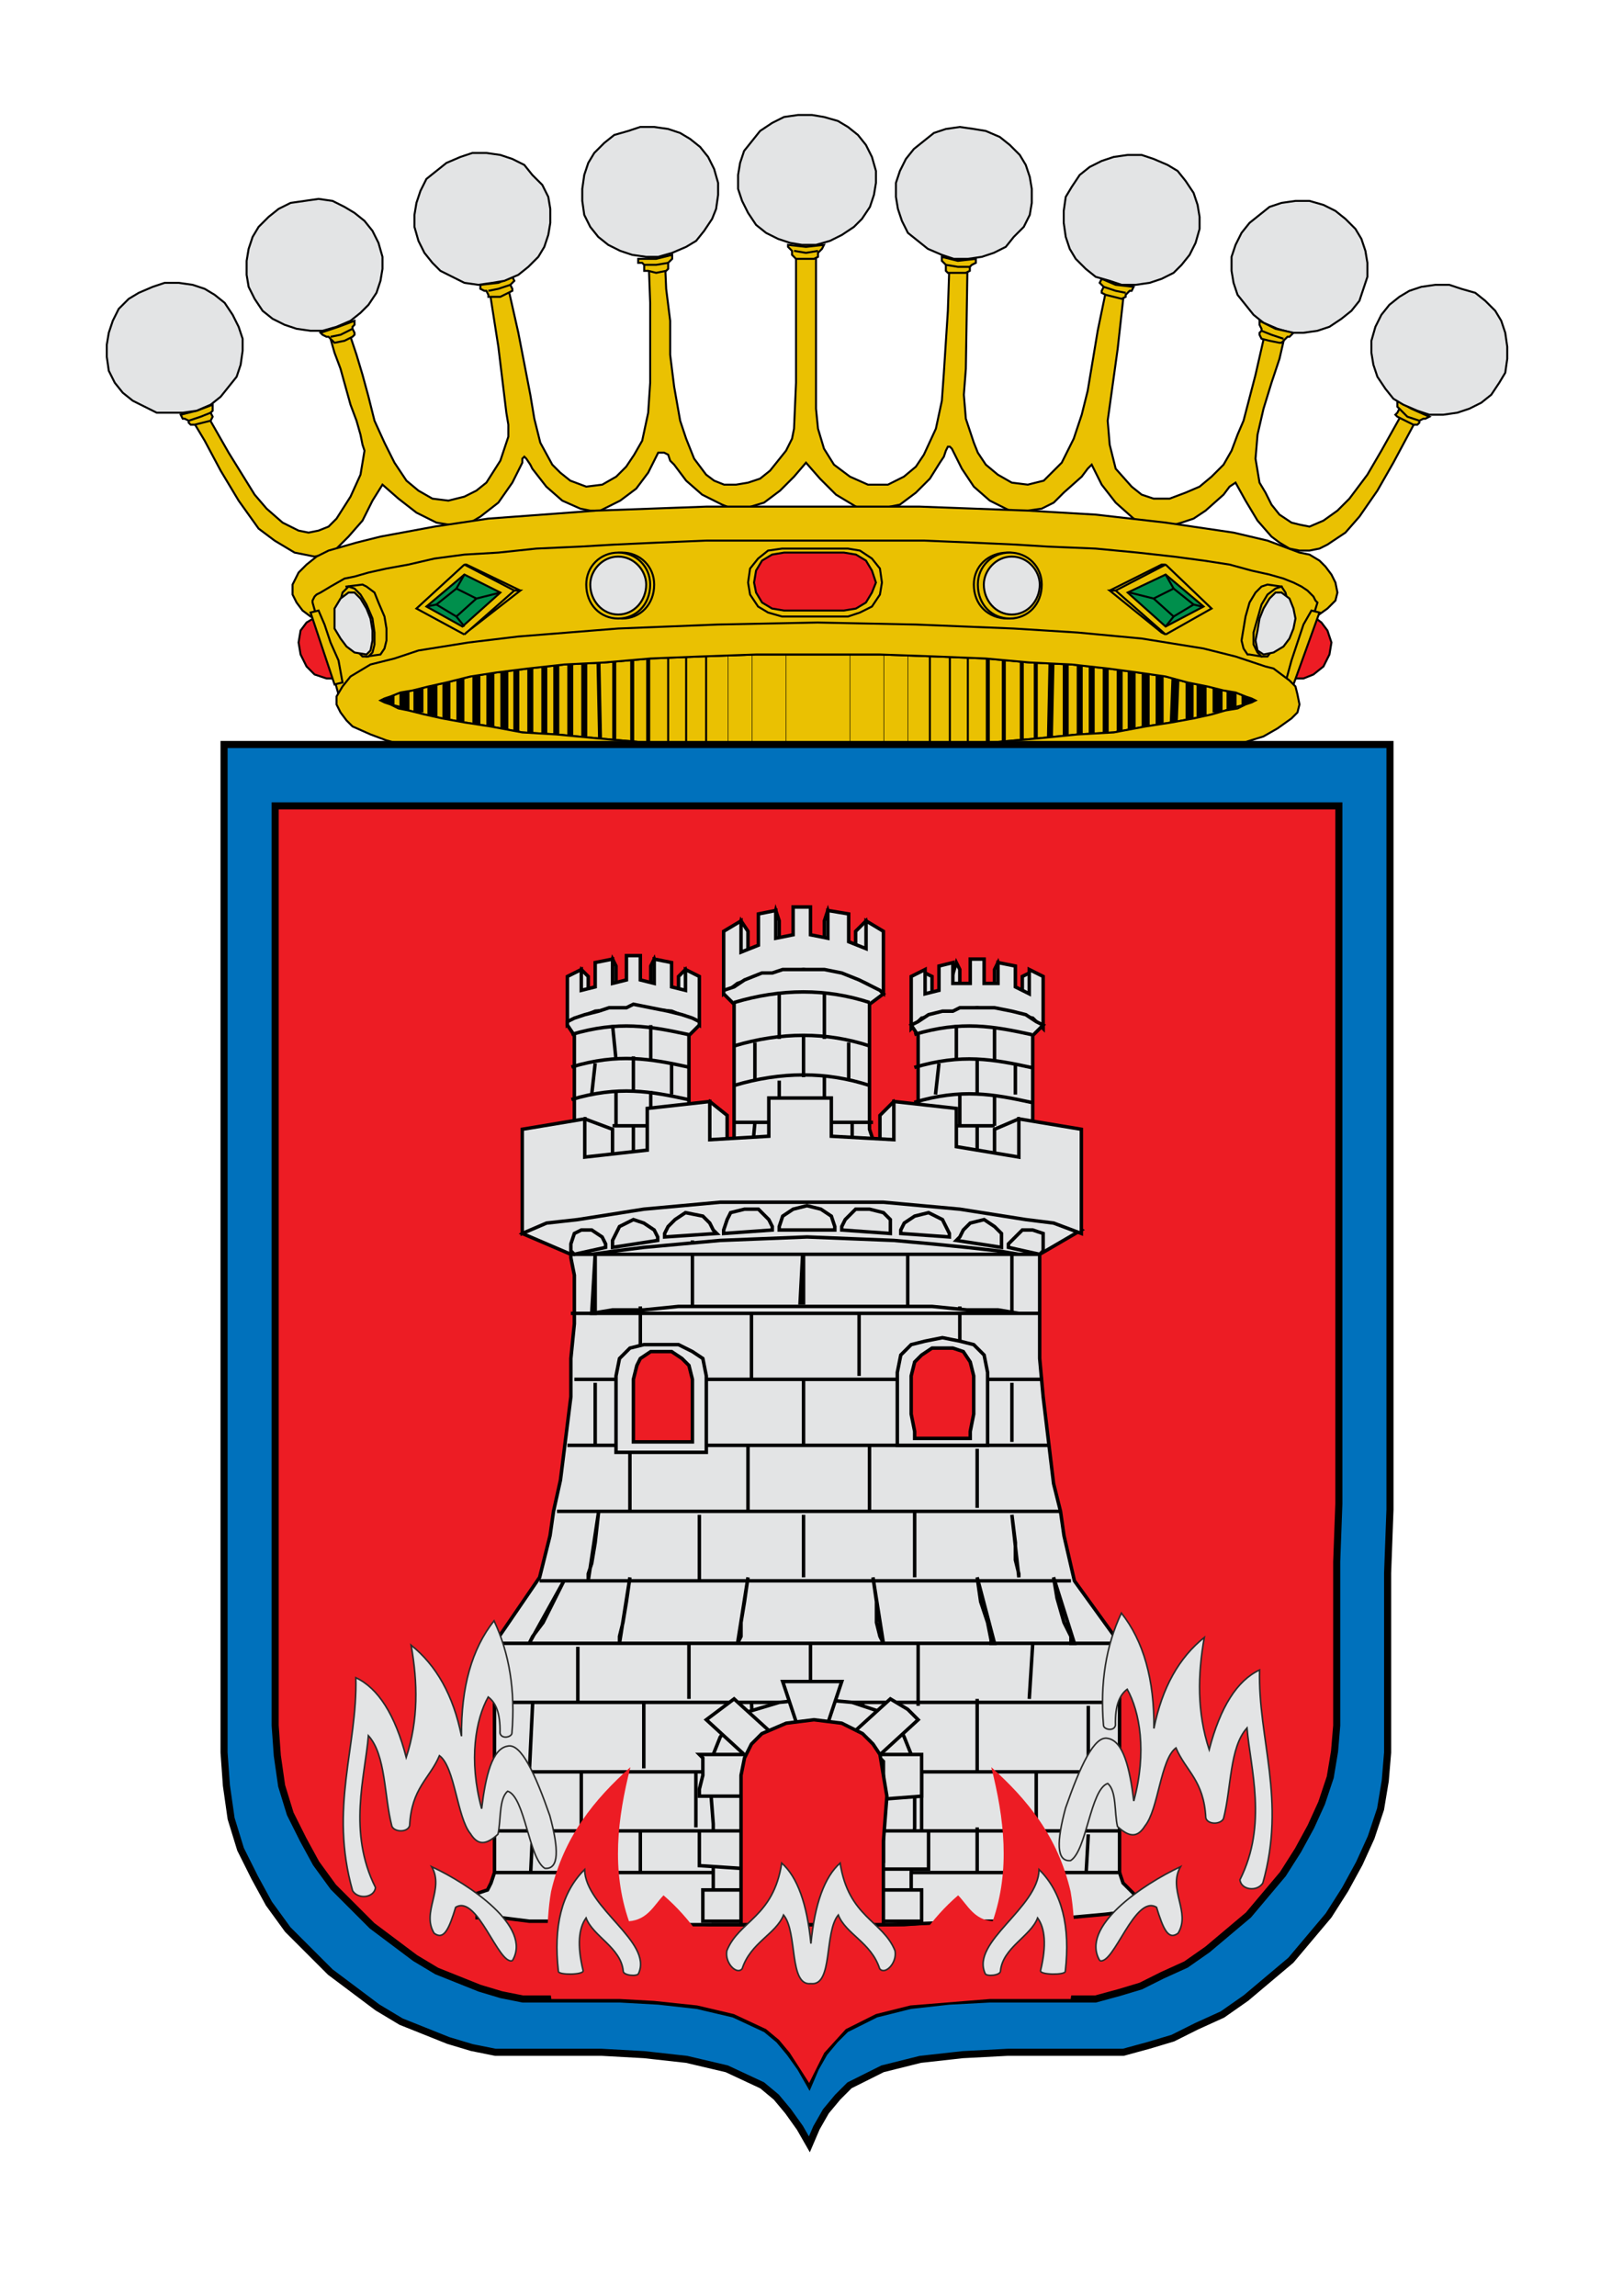 <?xml version="1.0" encoding="UTF-8"?>
<!DOCTYPE svg PUBLIC "-//W3C//DTD SVG 1.1//EN" "http://www.w3.org/Graphics/SVG/1.1/DTD/svg11.dtd">
<!-- Creator: CorelDRAW -->
<svg xmlns="http://www.w3.org/2000/svg" xml:space="preserve" width="210mm" height="297mm" style="shape-rendering:geometricPrecision; text-rendering:geometricPrecision; image-rendering:optimizeQuality; fill-rule:evenodd; clip-rule:evenodd"
viewBox="0 0 210 297"
 xmlns:xlink="http://www.w3.org/1999/xlink">
 <defs>
  <style type="text/css">
   <![CDATA[
    .str10 {stroke:#2A2A29;stroke-width:0.2}
    .str7 {stroke:black;stroke-width:0.069}
    .str1 {stroke:black;stroke-width:0.259}
    .str0 {stroke:#010101;stroke-width:0.259}
    .str9 {stroke:black;stroke-width:0.449}
    .str2 {stroke:black;stroke-width:0.517}
    .str3 {stroke:black;stroke-width:0.775}
    .str8 {stroke:black;stroke-width:0.916}
    .str4 {stroke:black;stroke-width:1.034}
    .str5 {stroke:black;stroke-width:1.292}
    .str6 {stroke:black;stroke-width:1.551}
    .fil3 {fill:none}
    .fil4 {fill:#008F4C}
    .fil2 {fill:#E3E4E5}
    .fil1 {fill:#EAC102}
    .fil7 {fill:#ED1C24}
    .fil6 {fill:#0071BC;fill-rule:nonzero}
    .fil0 {fill:#EAC102;fill-rule:nonzero}
    .fil5 {fill:#ED1C24;fill-rule:nonzero}
   ]]>
  </style>
 </defs>
 <g id="Capa_x0020_1">
  <g id="_188209752">
   <g>
    <polygon id="_189776808" class="fil0 str0" points="103.256,29.61 102.998,29.868 102.998,30.385 102.998,30.902 102.998,31.419 102.998,43.31 102.998,49.514 102.739,55.459 102.481,56.752 101.705,58.303 99.637,60.888 98.345,61.922 96.794,62.438 95.243,62.697 93.692,62.697 92.399,62.18 91.365,61.404 89.814,59.337 88.781,56.752 88.005,54.425 87.229,50.031 86.713,45.895 86.713,41.5 86.195,37.364 85.937,31.419 85.162,31.419 84.386,31.419 83.869,31.677 83.869,32.194 84.127,39.174 84.127,45.895 84.127,49.514 83.869,53.391 83.094,57.01 82.059,58.82 81.025,60.37 79.733,61.663 77.924,62.697 75.856,62.956 73.788,62.18 72.495,61.146 71.461,60.112 69.91,57.269 69.135,54.167 68.618,51.065 67.067,43.051 65.257,35.038 64.74,35.296 63.965,35.555 63.448,35.813 63.189,36.589 64.482,44.861 65.516,53.391 65.774,54.942 65.774,56.493 65.257,58.044 64.74,59.595 62.931,62.438 61.638,63.472 60.087,64.248 58.019,64.765 55.951,64.507 54.142,63.472 52.591,62.18 51.04,59.854 49.747,57.269 48.455,54.425 47.679,51.323 46.904,48.48 46.129,45.895 45.353,43.568 44.836,42.017 44.06,42.276 43.285,42.534 42.768,43.051 42.768,43.827 43.285,45.636 44.06,47.704 45.353,52.357 46.129,54.425 46.645,56.235 46.904,57.527 47.163,58.303 46.645,61.404 45.353,64.248 43.544,67.091 42.51,68.126 41.217,68.642 39.925,68.901 38.632,68.642 37.598,68.126 36.564,67.608 34.496,65.799 32.945,63.989 29.585,58.561 26.483,53.133 25.966,52.616 25.449,51.582 24.932,50.806 24.415,50.548 23.898,51.065 23.639,51.84 23.639,52.616 24.156,53.133 26.483,57.01 28.551,60.888 30.877,64.765 33.462,68.384 35.53,69.935 38.115,71.486 39.408,71.744 40.7,72.003 41.992,71.744 43.285,71.227 45.094,69.418 46.904,67.35 48.197,64.765 49.489,62.697 51.557,64.507 53.883,66.316 56.468,67.608 58.019,67.867 59.312,67.867 60.863,67.608 62.155,66.833 64.482,65.023 66.291,62.438 67.584,59.854 67.584,59.337 67.842,59.078 68.101,59.337 68.618,60.112 68.876,60.629 70.686,62.956 72.754,64.765 75.08,65.799 76.373,66.058 77.665,66.058 80.25,64.765 82.318,63.214 83.869,61.146 85.162,58.561 85.937,58.561 86.454,58.82 86.713,59.595 87.229,60.112 88.781,62.18 90.848,63.989 93.433,65.282 94.726,65.799 96.277,65.799 98.862,65.023 100.93,63.472 102.739,61.663 104.29,59.854 106.1,61.922 108.168,63.989 110.753,65.54 112.304,65.799 113.855,65.799 116.44,65.282 118.508,63.731 120.317,61.922 121.61,59.854 122.127,59.078 122.385,58.303 122.644,57.786 122.902,57.786 123.161,58.044 124.453,60.629 126.004,62.956 128.072,64.765 130.657,66.058 132.983,66.058 134.793,65.799 136.344,65.023 137.636,63.731 139.963,61.663 140.738,60.629 141.255,60.112 142.548,62.697 144.357,65.023 146.684,67.091 147.976,67.608 149.269,68.126 151.078,68.126 152.888,67.608 154.439,67.091 155.99,66.058 158.316,63.989 159.092,62.956 159.867,62.438 161.16,64.765 162.711,67.35 164.52,69.418 165.554,70.193 166.846,70.969 168.139,71.227 169.431,71.227 170.724,70.969 171.758,70.452 174.084,68.901 175.894,66.833 178.22,63.472 180.288,59.854 184.166,52.616 184.683,52.099 184.683,51.582 184.166,51.065 183.649,50.548 183.132,50.548 182.873,50.806 182.615,51.323 182.356,51.84 178.737,58.303 176.928,61.404 174.601,64.507 173.05,66.058 171.241,67.35 169.431,68.126 168.139,67.867 167.105,67.608 165.554,66.574 164.52,65.282 163.745,63.731 162.969,62.438 162.452,59.337 162.711,56.235 163.486,52.874 164.52,49.514 165.554,46.412 166.329,43.051 165.813,42.793 164.779,42.534 164.003,42.276 163.745,42.793 162.452,48.48 160.901,54.425 160.125,56.235 159.35,58.303 158.316,60.112 156.765,61.663 155.214,62.956 153.405,63.731 151.337,64.507 149.269,64.507 147.718,63.989 146.425,62.956 144.357,60.629 143.582,57.527 143.323,54.425 144.616,45.119 145.65,35.813 145.133,35.555 144.616,35.296 144.099,35.296 143.582,35.296 142.031,42.793 140.738,50.548 139.963,53.65 138.929,56.752 137.378,59.854 136.344,60.888 135.051,62.18 134.017,62.438 132.983,62.697 130.915,62.438 129.106,61.404 127.555,60.112 126.521,58.561 126.004,57.269 124.97,54.167 124.712,51.065 124.97,47.704 125.229,31.419 124.453,31.419 123.678,31.419 123.161,31.677 122.902,32.453 122.644,40.208 122.127,48.221 121.868,51.84 121.093,55.459 119.542,58.82 118.508,60.37 116.957,61.663 115.923,62.18 114.889,62.697 113.596,62.697 112.304,62.697 109.977,61.663 107.909,60.112 106.617,58.044 105.841,55.459 105.583,52.874 105.583,50.289 105.583,39.949 105.583,29.868 104.549,29.868 103.256,29.61 "/>
    <polygon id="_189776856" class="fil1 str1" points="105.324,65.54 91.365,65.54 77.148,66.058 63.189,67.091 56.21,68.126 49.23,69.418 46.129,70.193 42.51,71.227 40.959,72.003 39.666,73.037 38.632,74.071 37.856,75.622 37.856,76.914 38.374,77.948 39.149,78.982 40.183,79.758 42.51,80.792 44.836,81.826 50.006,83.118 55.434,84.152 66.033,85.445 76.631,86.22 87.488,86.737 104.29,86.737 120.834,86.737 137.636,85.962 145.908,85.186 154.18,84.152 158.833,83.377 163.486,82.601 167.881,81.05 169.948,80.016 171.758,78.724 172.792,77.69 173.05,76.656 172.792,75.363 172.275,74.329 171.499,73.295 170.724,72.52 169.431,71.744 168.139,71.486 164.003,69.935 159.609,68.901 150.82,67.608 141.772,66.574 132.983,66.058 119.025,65.54 105.324,65.54 "/>
    <polygon id="_189776784" class="fil1 str1" points="105.324,69.935 98.086,69.935 91.365,69.935 85.162,70.193 79.475,70.452 75.08,70.71 69.393,70.969 64.482,71.486 60.087,71.744 56.21,72.261 52.849,73.037 50.006,73.554 47.679,74.071 45.87,74.588 44.578,74.846 42.768,75.88 41.475,76.656 40.959,76.914 40.7,77.173 40.441,77.69 40.441,77.948 43.802,89.839 55.434,89.839 155.473,89.839 166.846,89.839 170.465,77.948 170.207,77.69 169.948,77.173 169.69,76.914 169.173,76.397 168.397,75.88 167.363,75.363 166.071,74.846 166.071,74.846 164.262,74.329 161.935,73.812 159.092,73.037 155.731,72.52 151.854,72.003 147.201,71.486 141.772,70.969 135.568,70.71 135.568,70.71 131.432,70.452 125.745,70.193 119.542,69.935 112.821,69.935 105.324,69.935 "/>
    <path id="_189776472" class="fil1 str1" d="M134.534 75.622c0,2.585 -1.81,4.394 -4.136,4.394 -2.585,0 -4.394,-1.81 -4.394,-4.394 0,-2.326 1.809,-4.136 4.394,-4.136 2.326,0 4.136,1.81 4.136,4.136z"/>
    <path id="_189776400" class="fil1 str1" d="M134.793 75.622c0,2.585 -1.81,4.394 -4.136,4.394 -2.326,0 -4.136,-1.81 -4.136,-4.394 0,-2.326 1.81,-4.136 4.136,-4.136 2.326,0 4.136,1.81 4.136,4.136z"/>
    <path id="_189776208" class="fil2 str1" d="M134.534 75.622c0,2.068 -1.551,3.877 -3.619,3.877 -2.068,0 -3.619,-1.809 -3.619,-3.877 0,-1.81 1.551,-3.619 3.619,-3.619 2.068,0 3.619,1.81 3.619,3.619z"/>
    <path id="_189776136" class="fil1 str1" d="M84.644 75.622c0,2.585 -1.81,4.394 -4.136,4.394 -2.326,0 -4.136,-1.81 -4.136,-4.394 0,-2.326 1.81,-4.136 4.136,-4.136 2.326,0 4.136,1.81 4.136,4.136z"/>
    <path id="_189775824" class="fil1 str1" d="M84.127 75.622c0,2.585 -1.81,4.394 -4.136,4.394 -2.326,0 -4.136,-1.81 -4.136,-4.394 0,-2.326 1.809,-4.136 4.136,-4.136 2.326,0 4.136,1.81 4.136,4.136z"/>
    <path id="_189775752" class="fil2 str1" d="M83.611 75.622c0,2.068 -1.551,3.877 -3.619,3.877 -2.068,0 -3.619,-1.809 -3.619,-3.877 0,-1.81 1.551,-3.619 3.619,-3.619 2.068,0 3.619,1.81 3.619,3.619z"/>
    <polygon id="_189775560" class="fil3 str1" points="67.325,76.397 60.346,73.037 60.087,73.037 66.55,76.397 "/>
    <polygon id="_189775488" class="fil3 str1" points="67.325,76.397 60.346,81.826 60.087,82.084 66.55,76.397 "/>
    <polyline id="_189775176" class="fil3 str1" points="60.087,82.084 53.883,78.724 60.087,73.037 "/>
    <polygon id="_189775104" class="fil4 str1" points="64.74,76.656 59.829,81.05 55.176,78.465 60.087,74.329 "/>
    <polygon id="_189774816" class="fil3 str1" points="61.638,77.431 59.053,79.758 56.468,78.207 59.053,76.139 "/>
    <line id="_189773448" class="fil3 str1" x1="60.087" y1="81.05" x2="59.053" y2= "79.758" />
    <line id="_189773592" class="fil3 str1" x1="55.176" y1="78.465" x2="56.468" y2= "78.207" />
    <line id="_189773664" class="fil3 str1" x1="61.638" y1="77.431" x2="64.74" y2= "76.656" />
    <line id="_189773832" class="fil3 str1" x1="59.053" y1="76.139" x2="60.087" y2= "74.329" />
    <polygon id="_189773880" class="fil3 str1" points="143.582,76.397 150.303,73.037 150.82,73.037 144.357,76.397 "/>
    <polygon id="_189774048" class="fil3 str1" points="143.582,76.397 150.303,81.826 150.82,82.084 144.357,76.397 "/>
    <polyline id="_189775200" class="fil3 str1" points="150.82,82.084 156.765,78.724 150.82,73.037 "/>
    <polygon id="_189775464" class="fil4 str1" points="145.908,76.656 150.82,81.05 155.731,78.465 150.82,74.329 "/>
    <polygon id="_189775848" class="fil3 str1" points="149.269,77.431 151.854,79.758 154.439,78.207 151.854,76.139 "/>
    <line id="_189776112" class="fil3 str1" x1="150.82" y1="81.05" x2="151.854" y2= "79.758" />
    <line id="_189776496" class="fil3 str1" x1="155.473" y1="78.465" x2="154.439" y2= "78.207" />
    <line id="_189776760" class="fil3 str1" x1="149.269" y1="77.431" x2="146.167" y2= "76.656" />
    <line id="_189776736" class="fil3 str1" x1="151.854" y1="76.139" x2="150.82" y2= "74.329" />
    <polygon id="_189776088" class="fil0 str1" points="101.188,70.969 109.719,70.969 111.27,71.227 112.821,72.261 113.855,73.554 114.113,75.363 113.855,76.914 112.821,78.465 111.27,79.241 109.719,79.758 101.188,79.758 99.379,79.241 98.086,78.465 97.052,76.914 96.794,75.363 97.052,73.554 98.086,72.261 99.379,71.227 101.188,70.969 "/>
    <polygon id="_189775440" class="fil5 str1" points="101.447,71.486 109.202,71.486 110.753,71.744 112.045,72.52 112.821,73.812 113.338,75.363 112.821,76.656 112.045,77.948 110.753,78.724 109.202,78.982 101.447,78.982 99.896,78.724 98.603,77.948 97.828,76.656 97.569,75.363 97.828,73.812 98.603,72.52 99.896,71.744 101.447,71.486 "/>
    <polygon id="_189774792" class="fil5 str1" points="43.802,87.771 43.544,87.771 42.251,87.771 40.7,87.254 39.666,86.22 38.891,84.669 38.632,83.118 38.891,81.567 39.666,80.533 40.959,79.758 40.959,79.758 43.802,87.771 "/>
    <polygon id="_189774144" class="fil0 str1" points="41.217,78.982 40.183,79.241 43.285,88.547 44.319,88.288 43.802,85.445 42.768,83.118 41.992,80.792 41.217,78.982 "/>
    <polygon id="_189773496" class="fil1 str1" points="46.904,75.622 47.421,75.88 48.455,76.656 48.972,77.948 49.747,79.758 50.006,81.309 50.006,82.86 49.747,83.894 49.23,84.669 49.23,84.669 49.23,84.669 47.421,84.928 46.904,82.343 46.129,80.533 45.611,78.465 44.836,75.88 46.904,75.622 "/>
    <polygon id="_189772848" class="fil1 str1" points="44.578,81.05 45.094,82.601 45.87,83.894 46.904,84.928 47.679,84.928 48.197,84.411 48.455,83.377 48.455,81.826 48.197,80.016 47.421,78.207 46.645,76.914 45.87,76.139 45.094,75.88 44.319,76.656 44.06,77.69 44.06,79.241 44.578,81.05 "/>
    <polygon id="_189772200" class="fil2 str1" points="45.094,76.656 44.06,77.431 43.285,78.724 43.285,80.016 43.285,81.309 44.06,82.601 44.836,83.635 45.87,84.411 47.421,84.669 47.938,84.152 48.197,82.86 48.197,81.567 47.938,80.016 47.421,78.724 46.645,77.431 45.87,76.656 45.094,76.656 "/>
    <polygon id="_189771552" class="fil5 str1" points="167.105,87.771 167.105,87.771 168.656,87.771 169.948,87.254 171.241,86.22 172.016,84.669 172.275,83.118 171.758,81.567 170.982,80.533 169.948,79.758 169.69,79.758 167.105,87.771 "/>
    <polygon id="_189770904" class="fil0 str1" points="169.69,78.982 170.724,79.241 167.363,88.547 166.329,88.288 167.105,85.445 167.881,83.118 168.656,80.792 169.69,78.982 "/>
    <polygon id="_189770208" class="fil1 str1" points="164.003,75.622 163.228,75.88 162.452,76.656 161.677,77.948 161.16,79.758 160.901,81.309 160.643,82.86 160.901,83.894 161.418,84.669 161.418,84.669 161.677,84.669 163.228,84.928 164.003,82.343 164.779,80.533 165.037,78.465 165.813,75.88 164.003,75.622 "/>
    <polygon id="_189769560" class="fil1 str1" points="166.329,81.05 165.554,82.601 164.779,83.894 164.003,84.928 163.228,84.928 162.711,84.411 162.194,83.377 162.194,81.826 162.711,80.016 163.228,78.207 164.003,76.914 165.037,76.139 165.813,75.88 166.329,76.656 166.588,77.69 166.588,79.241 166.329,81.05 "/>
    <polygon id="_189768912" class="fil2 str1" points="165.813,76.656 166.846,77.431 167.363,78.724 167.622,80.016 167.363,81.309 166.846,82.601 166.071,83.635 164.779,84.411 163.486,84.669 162.711,84.152 162.452,82.86 162.711,81.567 162.969,80.016 163.486,78.724 164.262,77.431 165.037,76.656 165.813,76.656 "/>
    <polygon id="_189768264" class="fil1 str1" points="49.23,90.615 49.23,90.615 49.747,90.356 50.523,90.098 51.815,89.581 53.366,89.322 55.434,88.805 57.761,88.288 60.863,87.513 64.223,86.996 68.359,86.479 73.012,85.962 78.182,85.703 84.127,85.186 90.59,84.928 97.828,84.669 105.841,84.669 113.855,84.669 121.093,84.928 127.555,85.186 133.242,85.703 138.67,85.962 143.323,86.479 147.201,86.996 150.82,87.513 153.663,88.288 156.248,88.805 158.316,89.322 159.867,89.581 161.16,90.098 161.935,90.356 162.452,90.615 162.452,90.615 162.452,90.615 161.935,90.873 161.16,91.132 160.125,91.39 158.575,91.907 156.765,92.424 154.439,92.941 151.595,93.458 148.235,93.975 144.099,94.751 139.446,95.009 134.276,95.526 128.331,96.043 121.61,96.302 114.113,96.56 105.841,96.56 97.569,96.56 90.073,96.302 83.352,96.043 77.407,95.526 71.978,95.009 67.584,94.751 63.448,93.975 60.087,93.458 57.244,92.941 54.917,92.424 52.849,91.907 51.557,91.39 50.523,91.132 49.747,90.873 49.23,90.615 49.23,90.615 "/>
    <line id="_186309872" class="fil3 str1" x1="91.365" y1="97.336" x2="91.365" y2= "83.635" />
    <line id="_186308360" class="fil3 str1" x1="88.781" y1="97.336" x2="88.781" y2= "83.635" />
    <line id="_186307928" class="fil3 str1" x1="86.454" y1="97.336" x2="86.454" y2= "83.635" />
    <line id="_186307736" class="fil3 str2" x1="83.869" y1="97.336" x2="83.869" y2= "83.635" />
    <line id="_186307352" class="fil3 str2" x1="81.801" y1="97.336" x2="81.801" y2= "83.635" />
    <line id="_186307160" class="fil3 str2" x1="77.665" y1="96.819" x2="77.407" y2= "84.152" />
    <line id="_186306752" class="fil3 str2" x1="79.475" y1="96.819" x2="79.475" y2= "83.894" />
    <line id="_186306560" class="fil3 str3" x1="73.788" y1="96.043" x2="73.788" y2= "84.669" />
    <line id="_186306152" class="fil3 str3" x1="75.597" y1="96.56" x2="75.597" y2= "84.152" />
    <line id="_186305960" class="fil3 str3" x1="68.618" y1="95.526" x2="68.618" y2= "85.445" />
    <line id="_186305552" class="fil3 str3" x1="70.427" y1="95.785" x2="70.427" y2= "85.186" />
    <line id="_186305360" class="fil3 str3" x1="71.978" y1="96.043" x2="71.978" y2= "84.928" />
    <line id="_186304952" class="fil3 str3" x1="66.808" y1="95.526" x2="66.808" y2= "85.703" />
    <line id="_186304472" class="fil3 str4" x1="65.257" y1="95.009" x2="65.257" y2= "85.703" />
    <line id="_186304352" class="fil3 str4" x1="63.448" y1="94.751" x2="63.448" y2= "86.22" />
    <line id="_186303920" class="fil3 str4" x1="59.57" y1="93.975" x2="59.57" y2= "87.254" />
    <line id="_186303776" class="fil3 str4" x1="61.638" y1="94.234" x2="61.638" y2= "86.737" />
    <line id="_186303080" class="fil3 str4" x1="57.761" y1="93.458" x2="57.761" y2= "87.513" />
    <line id="_186302936" class="fil3 str5" x1="55.951" y1="92.941" x2="55.951" y2= "88.03" />
    <line id="_186302432" class="fil3 str5" x1="54.142" y1="92.166" x2="54.142" y2= "88.288" />
    <line id="_186302288" class="fil3 str5" x1="52.332" y1="91.907" x2="52.332" y2= "89.064" />
    <line id="_186301784" class="fil3 str6" x1="50.264" y1="91.132" x2="50.264" y2= "89.839" />
    <line id="_186301640" class="fil3 str7" x1="101.705" y1="96.819" x2="101.705" y2= "84.152" />
    <line id="_186301136" class="fil3 str7" x1="97.311" y1="97.077" x2="97.311" y2= "83.894" />
    <line id="_186300992" class="fil3 str7" x1="94.209" y1="97.336" x2="94.209" y2= "83.635" />
    <line id="_186300488" class="fil3 str1" x1="120.317" y1="97.336" x2="120.317" y2= "83.635" />
    <line id="_186300344" class="fil3 str1" x1="122.902" y1="97.336" x2="122.902" y2= "83.635" />
    <line id="_186299840" class="fil3 str1" x1="125.229" y1="97.336" x2="125.229" y2= "83.635" />
    <line id="_186299696" class="fil3 str2" x1="127.813" y1="97.336" x2="127.813" y2= "83.635" />
    <line id="_186299192" class="fil3 str2" x1="129.881" y1="97.336" x2="129.881" y2= "83.635" />
    <line id="_186299048" class="fil3 str2" x1="134.017" y1="96.819" x2="134.017" y2= "84.152" />
    <line id="_186298544" class="fil3 str2" x1="132.208" y1="96.819" x2="132.208" y2= "83.894" />
    <line id="_186298400" class="fil3 str3" x1="137.895" y1="96.043" x2="137.895" y2= "84.669" />
    <line id="_186297896" class="fil3 str3" x1="135.827" y1="96.56" x2="136.085" y2= "84.152" />
    <line id="_186297752" class="fil3 str3" x1="143.065" y1="95.526" x2="143.065" y2= "85.445" />
    <line id="_186310568" class="fil3 str3" x1="141.255" y1="95.785" x2="141.255" y2= "85.186" />
    <line id="_186310496" class="fil3 str3" x1="139.704" y1="96.043" x2="139.704" y2= "84.928" />
    <line id="_186309824" class="fil3 str3" x1="144.874" y1="95.526" x2="144.874" y2= "85.703" />
    <line id="_186309608" class="fil3 str4" x1="146.425" y1="95.009" x2="146.425" y2= "85.703" />
    <line id="_186310472" class="fil3 str4" x1="148.235" y1="94.751" x2="148.235" y2= "86.22" />
    <line id="_186310592" class="fil3 str4" x1="151.854" y1="93.975" x2="152.112" y2= "87.254" />
    <line id="_186297512" class="fil3 str4" x1="150.044" y1="94.234" x2="150.044" y2= "86.737" />
    <line id="_186297584" class="fil3 str4" x1="153.922" y1="93.458" x2="153.922" y2= "87.513" />
    <line id="_186297776" class="fil3 str5" x1="155.473" y1="92.941" x2="155.473" y2= "88.03" />
    <line id="_186297848" class="fil3 str5" x1="157.541" y1="92.166" x2="157.541" y2= "88.288" />
    <line id="_186298160" class="fil3 str5" x1="159.35" y1="91.907" x2="159.35" y2= "89.064" />
    <line id="_186298232" class="fil3 str6" x1="161.418" y1="91.132" x2="161.418" y2= "89.839" />
    <line id="_186298424" class="fil3 str7" x1="109.977" y1="96.819" x2="109.977" y2= "84.152" />
    <line id="_186298496" class="fil3 str7" x1="114.372" y1="97.077" x2="114.372" y2= "83.894" />
    <line id="_186298808" class="fil3 str7" x1="117.474" y1="97.336" x2="117.474" y2= "83.635" />
    <path id="_186298880" class="fil1 str1" d="M105.841 80.533l-12.925 0.259 -12.925 0.517 -12.925 1.034 -6.462 0.776 -6.462 1.034 -3.102 1.034 -3.102 0.775 -2.585 1.551 -1.034 1.292 -0.775 1.292 0 1.034 0.517 1.034 0.775 1.034 0.775 0.775 2.326 1.034 2.068 0.775 4.911 1.292 4.653 1.034 9.823 1.034 10.081 0.775 9.823 0.517 15.51 0.259 15.251 -0.259 15.51 -0.775 7.496 -0.517 7.755 -1.034 4.136 -0.775 4.394 -0.775 4.136 -1.292 1.81 -1.034 1.81 -1.292 0.775 -0.775 0.259 -1.034 -0.259 -1.292 -0.259 -1.034 -0.775 -0.775 -1.034 -0.775 -1.034 -0.776 -1.034 -0.258 -3.877 -1.292 -4.136 -1.034 -8.013 -1.292 -8.272 -0.775 -8.272 -0.517 -12.666 -0.517 -12.666 -0.259 0 0zm0 4.136l8.014 0 7.238 0.259 6.462 0.259 5.687 0.517 5.428 0.259 4.653 0.517 3.877 0.517 3.619 0.517 2.844 0.775 2.585 0.517 2.068 0.517 1.551 0.259 1.292 0.517 0.776 0.259 0.517 0.258 0 0 0 0 -0.517 0.259 -0.776 0.259 -1.034 0.517 -1.551 0.259 -1.81 0.517 -2.326 0.517 -2.844 0.517 -3.36 0.517 -4.136 0.775 -4.653 0.259 -5.17 0.517 -5.945 0.517 -6.721 0.259 -7.496 0.259 -8.272 0 -8.272 0 -7.496 -0.259 -6.721 -0.259 -5.945 -0.517 -5.428 -0.517 -4.394 -0.259 -4.136 -0.775 -3.361 -0.517 -2.844 -0.517 -2.326 -0.517 -2.068 -0.517 -1.292 -0.259 -1.034 -0.517 -0.775 -0.259 -0.517 -0.259 0 0 0 0 0.517 -0.258 0.775 -0.259 1.292 -0.517 1.551 -0.259 2.068 -0.517 2.326 -0.517 3.102 -0.775 3.361 -0.517 4.136 -0.517 4.653 -0.517 5.17 -0.259 5.945 -0.517 6.462 -0.259 7.238 -0.259 8.013 0 0 0z"/>
    <polygon id="_186299072" class="fil2 str1" points="96.018,25.99 96.794,27.541 97.828,29.092 99.12,30.126 100.671,30.902 102.222,31.419 103.773,31.677 105.583,31.677 107.392,31.16 108.943,30.385 110.494,29.351 111.528,28.317 112.562,26.766 113.079,25.215 113.338,23.664 113.338,22.113 112.821,20.304 112.045,18.753 111.011,17.46 109.719,16.426 108.426,15.651 106.617,15.134 105.066,14.875 103.256,14.875 101.447,15.134 99.896,15.909 98.345,16.943 97.311,18.236 96.277,19.528 95.76,21.079 95.501,22.63 95.501,24.439 96.018,25.99 "/>
    <polygon id="_186299144" class="fil1 str1" points="101.964,31.677 104.29,31.936 106.617,31.677 106.358,32.194 106.1,32.453 105.841,32.711 105.841,32.97 105.841,33.228 105.324,33.487 104.29,33.487 102.998,33.487 102.739,33.228 102.481,32.97 102.481,32.453 102.222,32.194 101.964,31.936 101.964,31.677 "/>
    <polyline id="_186299456" class="fil3 str1" points="105.841,32.453 104.29,32.711 102.739,32.453 "/>
    <polygon id="_186299528" class="fil1 str1" points="86.971,32.97 84.903,33.487 82.577,33.487 82.577,34.004 83.094,34.004 83.352,34.262 83.352,34.779 83.352,35.038 83.869,35.038 84.903,35.296 86.195,35.038 86.454,34.779 86.454,34.521 86.454,34.004 86.713,33.745 86.971,33.487 86.971,32.97 "/>
    <polyline id="_186299720" class="fil3 str1" points="83.352,34.262 84.903,34.262 86.454,34.004 "/>
    <polygon id="_186299792" class="fil1 str1" points="27.517,52.357 25.449,53.133 23.381,53.65 23.639,54.167 23.898,54.167 24.415,54.425 24.415,54.684 24.673,54.942 25.19,54.942 26.224,54.684 27.258,54.425 27.517,53.908 27.517,53.908 27.258,53.391 27.517,53.133 27.517,52.616 27.517,52.357 "/>
    <polyline id="_186300104" class="fil3 str1" points="24.415,54.425 25.966,53.908 27.258,53.391 "/>
    <polygon id="_186300176" class="fil2 str1" points="14.075,47.963 14.85,49.514 15.884,50.806 17.177,51.84 18.728,52.616 20.279,53.391 22.088,53.391 23.639,53.391 25.449,53.133 27.258,52.357 28.551,51.323 29.585,50.031 30.619,48.738 31.136,47.187 31.394,45.378 31.394,43.827 30.877,42.276 30.102,40.725 29.068,39.174 27.775,38.14 26.483,37.364 24.932,36.847 23.122,36.589 21.313,36.589 19.762,37.106 17.952,37.881 16.66,38.657 15.367,39.949 14.592,41.5 14.075,43.051 13.816,44.602 13.816,46.153 14.075,47.963 "/>
    <polygon id="_186300368" class="fil2 str1" points="32.17,37.106 32.945,38.657 33.979,40.208 35.272,41.242 36.822,42.017 38.374,42.534 40.183,42.793 41.734,42.793 43.544,42.276 45.353,41.5 46.645,40.466 47.679,39.432 48.713,37.881 49.23,36.33 49.489,34.779 49.489,33.228 48.972,31.419 48.197,29.868 47.163,28.576 45.87,27.541 44.578,26.766 43.026,25.99 41.217,25.732 39.408,25.99 37.598,26.249 36.047,27.024 34.755,28.058 33.462,29.351 32.687,30.643 32.17,32.194 31.911,33.745 31.911,35.555 32.17,37.106 "/>
    <polygon id="_186300440" class="fil1 str1" points="66.291,35.813 64.482,36.589 62.155,36.847 62.155,37.364 62.672,37.623 62.931,37.623 63.189,38.14 63.189,38.398 63.706,38.398 64.74,38.398 65.774,37.881 66.291,37.623 66.291,37.364 66.033,36.847 66.291,36.589 66.55,36.33 66.291,35.813 "/>
    <polyline id="_186300752" class="fil3 str1" points="63.189,37.623 64.482,37.364 66.033,36.847 "/>
    <polygon id="_186300824" class="fil2 str1" points="54.142,31.16 54.917,32.711 55.951,34.004 56.985,35.038 58.536,35.813 60.087,36.589 61.897,36.847 63.706,36.589 65.257,36.33 67.067,35.555 68.359,34.521 69.652,33.228 70.427,31.936 70.944,30.385 71.203,28.834 71.203,27.024 70.944,25.474 70.169,23.922 68.876,22.63 67.842,21.338 66.291,20.562 64.74,20.045 62.931,19.787 61.121,19.787 59.57,20.304 57.761,21.079 56.468,22.113 55.176,23.147 54.4,24.698 53.883,26.249 53.625,27.8 53.625,29.351 54.142,31.16 "/>
    <polygon id="_186301016" class="fil2 str1" points="75.597,27.8 76.373,29.351 77.407,30.643 78.699,31.677 80.25,32.453 81.801,32.97 83.611,33.228 85.162,33.228 86.971,32.711 88.781,31.936 90.073,31.16 91.107,29.868 92.141,28.317 92.658,27.024 92.916,25.215 92.916,23.664 92.399,21.855 91.624,20.304 90.59,19.011 89.297,17.977 88.005,17.202 86.454,16.685 84.644,16.426 82.835,16.426 81.284,16.943 79.475,17.46 78.182,18.494 76.89,19.787 76.114,21.079 75.597,22.63 75.339,24.439 75.339,25.99 75.597,27.8 "/>
    <polygon id="_186301088" class="fil1 str1" points="45.87,41.5 43.802,42.276 41.475,43.051 41.734,43.31 42.251,43.568 42.51,43.568 42.768,43.827 43.026,44.085 43.285,44.344 44.578,44.085 45.611,43.568 45.87,43.31 45.87,43.051 45.611,42.534 45.611,42.276 45.87,42.017 45.87,41.5 "/>
    <polyline id="_186301400" class="fil3 str1" points="42.768,43.568 44.06,43.31 45.611,42.534 "/>
    <polygon id="_186301472" class="fil1 str1" points="121.868,33.228 123.936,33.745 126.263,33.487 126.263,34.004 125.745,34.262 125.487,34.521 125.487,35.038 125.487,35.038 124.97,35.296 123.936,35.296 122.644,35.296 122.385,35.038 122.385,34.779 122.385,34.262 122.127,34.004 121.868,33.745 121.868,33.228 "/>
    <polyline id="_186301664" class="fil3 str1" points="125.487,34.521 123.936,34.521 122.385,34.262 "/>
    <polygon id="_186301736" class="fil1 str1" points="180.805,51.84 182.615,52.874 184.941,53.908 184.424,54.167 184.166,54.167 183.649,54.425 183.649,54.684 183.39,54.942 182.873,54.942 181.839,54.425 180.805,53.908 180.547,53.65 180.805,53.391 181.064,52.874 180.805,52.616 180.805,52.357 180.805,51.84 "/>
    <polyline id="_186302048" class="fil3 str1" points="183.649,54.425 182.098,53.908 181.064,52.874 "/>
    <polygon id="_186302120" class="fil2 str1" points="194.764,48.221 193.989,49.514 192.955,51.065 191.662,52.099 190.111,52.874 188.56,53.391 186.751,53.65 184.941,53.65 183.39,53.133 181.581,52.357 180.288,51.582 179.254,50.289 178.22,48.738 177.703,47.187 177.445,45.636 177.445,44.085 177.962,42.276 178.737,40.725 179.771,39.432 181.064,38.398 182.356,37.623 183.907,37.106 185.717,36.847 187.526,36.847 189.077,37.364 190.887,37.881 192.179,38.915 193.472,40.208 194.247,41.5 194.764,43.051 195.023,44.861 195.023,46.412 194.764,48.221 "/>
    <polygon id="_186302312" class="fil2 str1" points="176.411,37.364 175.894,38.915 174.86,40.208 173.567,41.242 172.016,42.276 170.465,42.793 168.656,43.051 167.105,43.051 165.296,42.534 163.486,41.759 162.194,40.725 161.16,39.432 160.125,38.14 159.609,36.589 159.35,35.038 159.35,33.228 159.867,31.677 160.643,30.126 161.677,28.834 162.969,27.8 164.262,26.766 165.813,26.249 167.622,25.99 169.431,25.99 171.241,26.508 172.792,27.283 174.084,28.317 175.377,29.61 176.152,30.902 176.669,32.453 176.928,34.004 176.928,35.813 176.411,37.364 "/>
    <polygon id="_186302384" class="fil1 str1" points="142.548,36.072 144.357,36.847 146.684,37.106 146.425,37.623 146.167,37.623 145.908,37.881 145.65,38.14 145.65,38.398 145.133,38.657 144.099,38.398 143.065,38.14 142.548,37.881 142.548,37.623 142.806,37.106 142.548,36.847 142.289,36.589 142.548,36.072 "/>
    <polyline id="_186302696" class="fil3 str1" points="145.65,37.881 144.357,37.623 142.806,37.106 "/>
    <polygon id="_186302768" class="fil2 str1" points="154.697,31.419 153.922,32.97 152.888,34.262 151.854,35.296 150.303,36.072 148.752,36.589 146.942,36.847 145.133,36.847 143.582,36.33 141.772,35.813 140.48,34.779 139.187,33.487 138.412,32.194 137.895,30.643 137.636,28.834 137.636,27.283 137.895,25.474 138.67,24.181 139.704,22.63 140.997,21.596 142.548,20.82 144.099,20.304 145.908,20.045 147.718,20.045 149.269,20.562 151.078,21.338 152.371,22.113 153.405,23.405 154.439,24.956 154.956,26.508 155.214,28.058 155.214,29.61 154.697,31.419 "/>
    <polygon id="_186302960" class="fil2 str1" points="133.242,27.8 132.466,29.351 131.174,30.643 130.14,31.936 128.589,32.711 127.038,33.228 125.229,33.487 123.419,33.487 121.868,32.97 120.059,32.194 118.766,31.16 117.474,30.126 116.698,28.576 116.181,27.024 115.923,25.474 115.923,23.664 116.44,22.113 117.215,20.562 118.249,19.27 119.542,18.236 120.834,17.202 122.385,16.685 124.195,16.426 126.004,16.685 127.555,16.943 129.364,17.719 130.657,18.753 131.949,20.045 132.725,21.338 133.242,22.889 133.5,24.439 133.5,26.249 133.242,27.8 "/>
    <polygon id="_186303176" class="fil1 str1" points="162.969,41.5 165.037,42.534 167.363,43.051 166.846,43.568 166.588,43.568 166.329,43.827 166.071,44.085 165.813,44.344 165.554,44.344 164.262,44.085 163.228,43.827 162.969,43.31 162.969,43.051 163.228,42.793 163.228,42.534 162.969,42.017 162.969,41.5 "/>
    <polyline id="_186303416" class="fil3 str1" points="166.071,43.827 164.52,43.31 163.228,42.793 "/>
   </g>
   <polygon id="_186303584" class="fil6 str8" points="179.85,96.313 142.287,96.313 104.42,96.313 66.552,96.313 28.989,96.313 28.989,104.864 28.989,113.72 28.989,132.043 28.989,150.672 28.989,168.995 28.989,177.851 28.989,186.402 28.989,194.647 28.989,202.282 28.989,209.611 28.989,216.024 28.989,221.826 28.989,226.713 29.295,230.988 29.905,235.263 31.127,239.233 32.959,242.898 34.792,246.257 37.235,249.617 42.732,255.113 48.839,259.694 51.893,261.527 54.947,262.748 58.001,263.97 61.055,264.886 64.109,265.497 66.857,265.497 72.049,265.497 77.851,265.497 83.348,265.802 88.845,266.413 94.036,267.634 98.617,269.772 100.45,271.299 101.977,273.131 103.503,275.269 104.725,277.407 105.641,275.269 106.863,273.131 108.39,271.299 109.916,269.772 114.192,267.634 119.078,266.413 124.575,265.802 130.377,265.497 142.287,265.497 145.341,265.497 148.7,264.58 151.754,263.664 154.808,262.137 158.167,260.61 161.221,258.473 167.024,253.587 171.91,247.784 174.047,244.425 175.88,241.066 177.407,237.706 178.628,234.042 179.239,230.377 179.544,226.713 179.544,224.575 179.544,222.437 179.544,216.94 179.544,210.527 179.544,203.503 179.85,195.258 179.85,187.012 179.85,177.851 179.85,168.384 179.85,149.145 179.85,130.211 179.85,120.744 179.85,112.193 179.85,103.948 179.85,96.313 "/>
   <polygon id="_186303872" class="fil5 str8" points="173.235,104.253 138.967,104.253 104.42,104.253 69.872,104.253 35.604,104.253 35.604,112.054 35.604,120.134 35.604,136.85 35.604,153.845 35.604,170.561 35.604,178.641 35.604,186.442 35.604,193.964 35.604,200.93 35.604,207.616 35.604,213.467 35.604,218.76 35.604,223.218 35.882,227.118 36.44,231.019 37.554,234.641 39.226,237.984 40.897,241.049 43.126,244.113 48.141,249.128 53.713,253.307 56.499,254.979 59.285,256.094 62.071,257.208 64.857,258.044 67.643,258.601 70.151,258.601 74.887,258.601 80.181,258.601 85.196,258.88 90.211,259.437 94.947,260.551 99.126,262.501 100.798,263.894 102.191,265.566 103.584,267.516 104.698,269.467 105.534,267.516 106.648,265.566 108.041,263.894 109.434,262.501 113.335,260.551 117.793,259.437 122.808,258.88 128.101,258.601 138.967,258.601 141.753,258.601 144.817,257.765 147.604,256.929 150.39,255.536 153.454,254.143 156.24,252.193 161.534,247.735 165.992,242.442 167.942,239.377 169.613,236.312 171.007,233.248 172.121,229.904 172.678,226.561 172.957,223.218 172.957,221.268 172.957,219.317 172.957,214.303 172.957,208.452 172.957,202.044 173.235,194.522 173.235,186.999 173.235,178.641 173.235,170.004 173.235,152.452 173.235,135.178 173.235,126.542 173.235,118.741 173.235,111.218 173.235,104.253 "/>
   <g>
    <polygon id="_186303944" class="fil2 str9" points="129.132,124.523 128.683,125.422 128.683,130.813 130.48,129.016 "/>
    <polygon id="_186304136" class="fil2 str9" points="123.74,124.523 124.19,125.422 124.19,130.813 122.392,129.016 "/>
    <polygon id="_186304184" class="fil2 str9" points="133.176,125.871 132.277,126.32 132.277,131.712 134.524,130.364 "/>
    <polygon id="_186304448" class="fil2 str9" points="119.696,125.871 120.595,126.32 120.595,131.712 118.348,130.364 "/>
    <polygon id="_186304496" class="fil2 str9" points="119.696,125.422 117.899,126.32 117.899,133.06 119.247,131.712 121.494,131.263 126.436,130.364 131.379,131.263 133.625,131.712 134.974,133.06 134.974,126.32 133.176,125.422 133.176,128.567 131.379,127.668 131.379,124.972 129.132,124.523 129.132,127.219 127.335,127.219 127.335,124.074 126.436,124.074 125.538,124.074 125.538,127.219 123.291,127.219 123.291,124.523 121.494,124.972 121.494,128.118 119.696,128.567 119.696,125.422 "/>
    <polygon id="_186304712" class="fil2 str9" points="126.436,130.364 125.088,130.364 124.19,130.364 123.291,130.813 121.943,130.813 120.146,131.263 118.798,132.161 117.899,132.611 117.899,132.611 118.798,133.959 118.798,138.003 118.798,141.148 118.798,143.844 118.798,146.091 118.798,147.888 118.798,148.786 118.798,149.236 118.798,149.685 119.696,149.685 121.494,149.685 123.74,149.685 126.436,150.135 129.132,150.135 131.379,149.685 133.176,149.685 134.075,149.685 134.075,147.888 133.625,145.192 133.625,143.394 133.625,140.699 133.625,138.003 133.625,133.959 134.974,132.611 134.974,132.611 134.075,132.161 132.727,131.263 130.929,130.813 128.683,130.364 126.436,130.364 "/>
    <polygon id="_186304784" class="fil2 str9" points="123.74,132.611 123.74,137.104 "/>
    <polygon id="_186305048" class="fil2 str9" points="128.683,133.06 128.683,137.104 "/>
    <polygon id="_186305120" class="fil2 str9" points="121.494,137.553 121.044,141.597 "/>
    <polygon id="_186305384" class="fil2 str9" points="126.436,137.104 126.436,141.597 "/>
    <polygon id="_186305480" class="fil2 str9" points="131.379,137.553 131.379,141.597 "/>
    <polygon id="_186305720" class="fil2 str9" points="128.683,141.597 128.683,145.641 "/>
    <polygon id="_186305816" class="fil2 str9" points="124.19,141.597 124.19,145.641 "/>
    <polygon id="_186306080" class="fil2 str9" points="126.436,145.641 126.436,150.135 "/>
    <polygon id="_186306440" class="fil2 str9" points="121.044,145.641 121.044,149.685 "/>
    <polygon id="_186306416" class="fil2 str9" points="131.828,145.641 131.828,149.685 "/>
    <polygon id="_186306704" class="fil2 str9" points="118.798,145.641 121.943,145.641 "/>
    <polygon id="_186307040" class="fil2 str9" points="130.929,145.641 134.075,145.641 "/>
    <polygon id="_186306800" class="fil2 str9" points="123.74,145.641 128.683,145.641 "/>
    <polygon id="_186307304" class="fil2 str9" points="118.798,149.685 121.494,149.685 "/>
    <polygon id="_186307136" class="fil2 str9" points="134.075,149.685 130.929,149.685 "/>
    <polygon id="_186307376" class="fil2 str9" points="124.19,150.135 128.683,150.135 "/>
    <polygon id="_186307448" class="fil2 str9" points="84.649,124.074 84.2,124.972 84.2,130.364 85.997,129.016 "/>
    <polygon id="_186307712" class="fil2 str9" points="79.257,124.074 79.707,124.972 79.707,130.364 77.909,129.016 "/>
    <polygon id="_186307784" class="fil2 str9" points="88.693,125.422 87.794,126.32 87.794,131.712 90.041,130.364 "/>
    <polygon id="_186308072" class="fil2 str9" points="75.213,125.422 76.112,126.32 76.112,131.712 73.865,130.364 "/>
    <polygon id="_186308144" class="fil2 str9" points="75.213,125.422 73.416,126.32 73.416,132.611 74.764,131.712 77.011,130.813 81.953,130.364 86.896,130.813 89.142,131.712 90.49,132.611 90.49,126.32 88.693,125.422 88.693,128.118 86.896,127.668 86.896,124.523 84.649,124.074 84.649,127.219 82.852,126.769 82.852,123.624 81.953,123.624 81.055,123.624 81.055,126.769 79.257,127.219 79.257,124.074 77.011,124.523 77.011,127.668 75.213,128.118 75.213,125.422 "/>
    <polygon id="_186309560" class="fil2 str9" points="81.953,129.915 81.055,130.364 79.707,130.364 78.808,130.364 77.46,130.813 75.663,131.263 74.315,131.712 73.416,132.161 73.416,132.611 74.315,133.959 74.315,137.553 74.315,141.148 74.315,143.844 74.315,145.641 74.315,147.439 74.315,148.337 74.315,149.236 74.315,149.236 75.213,149.685 77.011,149.685 79.257,149.685 81.953,149.685 84.649,149.685 86.896,149.685 88.693,149.685 89.592,149.236 89.592,147.439 89.592,144.743 89.142,142.945 89.142,140.699 89.142,137.553 89.142,133.959 90.49,132.611 90.49,132.161 89.592,131.712 88.244,131.263 86.446,130.813 84.2,130.364 81.953,129.915 "/>
    <polygon id="_186309536" class="fil2 str9" points="79.257,132.611 79.707,137.104 "/>
    <polygon id="_186310544" class="fil2 str9" points="84.2,132.611 84.2,137.104 "/>
    <polygon id="_186309272" class="fil2 str9" points="77.011,137.553 76.561,141.597 "/>
    <polygon id="_186308528" class="fil2 str9" points="81.953,136.655 81.953,141.148 "/>
    <polygon id="_186308624" class="fil2 str9" points="86.896,137.553 86.896,141.597 "/>
    <polygon id="_186308792" class="fil2 str9" points="84.2,141.148 84.2,145.192 "/>
    <polygon id="_186308504" class="fil2 str9" points="79.707,141.148 79.707,145.641 "/>
    <polygon id="_186309080" class="fil2 str9" points="81.953,145.641 81.953,149.685 "/>
    <polygon id="_186309032" class="fil2 str9" points="76.561,145.641 76.561,149.236 "/>
    <polygon id="_186309920" class="fil2 str9" points="87.345,145.641 87.345,149.685 "/>
    <polygon id="_186308912" class="fil2 str9" points="74.315,145.641 77.46,145.641 "/>
    <polygon id="_186308864" class="fil2 str9" points="85.997,145.641 89.592,145.641 "/>
    <polygon id="_186308744" class="fil2 str9" points="79.257,145.641 84.2,145.641 "/>
    <polygon id="_186309152" class="fil2 str9" points="74.315,149.236 77.011,149.685 "/>
    <polygon id="_186309440" class="fil2 str9" points="89.592,149.236 86.446,149.685 "/>
    <polygon id="_186308384" class="fil2 str9" points="79.707,149.685 84.2,149.685 "/>
    <polygon id="_186307976" class="fil2 str9" points="107.115,117.783 106.666,119.131 106.666,125.871 108.913,123.624 "/>
    <polygon id="_186307880" class="fil2 str9" points="100.376,117.783 100.825,119.131 100.825,125.871 99.028,123.624 "/>
    <polygon id="_186307616" class="fil2 str9" points="112.058,119.131 110.71,120.479 110.71,127.219 113.406,125.422 "/>
    <polygon id="_186307016" class="fil2 str9" points="95.882,119.131 96.781,120.479 96.781,127.219 94.534,125.422 "/>
    <polygon id="_186306680" class="fil2 str9" points="95.882,119.131 93.635,120.479 93.635,128.567 95.433,127.219 98.129,126.32 103.97,125.422 109.811,126.32 112.058,127.219 114.305,128.567 114.305,120.479 112.058,119.131 112.058,122.726 109.811,121.827 109.811,118.232 107.115,117.783 107.115,121.378 104.869,120.928 104.869,117.334 103.97,117.334 102.622,117.334 102.622,120.928 100.376,121.378 100.376,117.783 98.129,118.232 98.129,122.276 95.882,123.175 95.882,119.131 "/>
    <polygon id="_186306320" class="fil2 str9" points="103.97,125.422 102.622,125.422 101.274,125.422 99.926,125.871 98.578,125.871 96.332,126.769 94.984,127.668 93.635,128.118 93.635,128.567 94.984,129.915 94.984,135.307 94.984,139.351 94.984,142.945 94.984,145.641 94.984,147.439 94.984,149.236 94.984,149.685 94.984,150.135 95.882,150.135 97.679,150.584 100.376,150.584 103.521,150.584 106.666,150.584 109.811,150.584 111.609,150.584 112.957,150.135 112.957,147.439 112.507,146.091 112.507,144.293 112.507,142.047 112.507,138.901 112.507,134.857 112.507,129.915 114.305,128.567 113.855,128.118 112.957,127.668 111.159,126.769 108.913,125.871 106.666,125.422 105.318,125.422 103.97,125.422 "/>
    <polygon id="_186305984" class="fil2 str9" points="100.825,128.567 100.825,134.408 "/>
    <polygon id="_186305648" class="fil2 str9" points="106.666,128.567 106.666,134.408 "/>
    <path id="_186305312" class="fil3 str9" d="M112.507 135.307c-5.576,-1.823 -11.417,-1.823 -17.524,0"/>
    <polygon id="_186304976" class="fil2 str9" points="97.679,134.857 97.679,139.8 "/>
    <polygon id="_186304664" class="fil2 str9" points="103.97,133.959 103.97,139.351 "/>
    <polygon id="_186304376" class="fil2 str9" points="109.811,134.857 109.811,139.8 "/>
    <polygon id="_186304088" class="fil2 str9" points="106.666,139.351 106.666,145.192 "/>
    <polygon id="_186303800" class="fil2 str9" points="100.825,139.8 100.825,145.192 "/>
    <polygon id="_186303368" class="fil2 str9" points="103.97,145.192 103.97,150.584 "/>
    <polygon id="_186303056" class="fil2 str9" points="97.679,145.192 97.23,150.135 "/>
    <polygon id="_186302672" class="fil2 str9" points="110.261,145.192 110.261,150.135 "/>
    <polygon id="_186302408" class="fil2 str9" points="94.984,145.192 100.825,145.192 "/>
    <polygon id="_186302024" class="fil2 str9" points="106.666,145.192 112.957,145.192 "/>
    <polygon id="_186301760" class="fil2 str9" points="100.825,145.192 106.666,145.192 "/>
    <polygon id="_186301376" class="fil2 str9" points="94.534,150.135 98.129,150.135 "/>
    <polygon id="_186301112" class="fil2 str9" points="112.957,150.135 109.362,150.135 "/>
    <polygon id="_186300728" class="fil2 str9" points="101.274,150.584 106.217,150.584 "/>
    <polygon id="_186300464" class="fil2 str9" points="130.48,154.178 73.865,155.077 67.575,159.57 73.865,162.266 73.865,162.715 74.315,164.962 74.315,167.658 74.315,171.253 73.865,175.746 73.865,180.689 72.517,191.472 71.619,195.516 71.169,198.661 69.821,204.053 63.98,212.591 63.98,247.638 67.126,248.087 70.72,248.087 75.213,248.537 80.156,248.537 85.997,248.537 91.838,248.986 104.419,248.986 117,248.986 122.842,248.537 128.683,248.537 133.625,248.537 138.119,248.087 141.713,247.638 144.859,247.189 144.859,212.591 139.017,204.503 137.669,198.661 137.22,195.516 136.322,191.922 134.974,180.689 134.524,175.746 134.524,171.253 134.524,167.658 134.524,164.962 134.524,163.165 134.524,162.266 134.524,162.266 139.916,159.121 130.48,154.178 "/>
    <polygon id="_186300080" class="fil2 str9" points="130.929,162.266 130.929,169.455 130.929,169.905 "/>
    <polygon id="_186299816" class="fil2 str9" points="74.315,178.442 134.974,178.442 "/>
    <polygon id="_186299432" class="fil2 str9" points="77.011,162.266 77.011,169.905 76.561,169.905 "/>
    <polygon id="_186299168" class="fil2 str9" points="103.97,160.02 103.97,168.557 103.521,168.557 "/>
    <polygon id="_186298784" class="fil2 str9" points="89.592,160.469 89.592,169.006 "/>
    <polygon id="_186298520" class="fil2 str9" points="73.416,186.979 135.872,186.979 "/>
    <polygon id="_186298136" class="fil2 str9" points="97.23,169.006 97.23,178.442 97.23,178.442 "/>
    <polygon id="_186297872" class="fil2 str9" points="111.159,169.006 111.159,177.993 111.159,177.993 "/>
    <polygon id="_186297488" class="fil2 str9" points="90.49,178.442 90.49,186.53 90.49,186.979 "/>
    <polygon id="_186310400" class="fil2 str9" points="103.97,178.442 103.97,186.979 "/>
    <polygon id="_186309656" class="fil2 str9" points="117.45,178.442 117.45,186.979 "/>
    <polygon id="_186310424" class="fil2 str9" points="81.504,186.979 81.504,195.516 81.504,195.516 "/>
    <polygon id="_186297824" class="fil2 str9" points="96.781,186.979 96.781,195.516 "/>
    <polygon id="_186298472" class="fil2 str9" points="112.507,186.979 112.507,195.516 "/>
    <polygon id="_186299120" class="fil2 str9" points="77.011,178.891 77.011,186.979 "/>
    <polygon id="_186299768" class="fil2 str9" points="103.97,195.966 103.97,204.053 "/>
    <polygon id="_186300416" class="fil2 str9" points="77.46,195.516 77.011,199.56 76.561,202.256 76.112,203.604 76.112,204.503 "/>
    <polygon id="_186301064" class="fil2 str9" points="90.49,195.966 90.49,204.503 90.49,204.503 "/>
    <polygon id="_186301712" class="fil2 str9" points="118.348,195.516 118.348,203.604 118.348,204.053 "/>
    <polygon id="_186302360" class="fil2 str9" points="130.929,195.966 131.379,199.56 131.379,201.807 131.828,203.604 131.828,204.053 "/>
    <polygon id="_186303008" class="fil2 str9" points="72.068,195.516 137.22,195.516 "/>
    <polygon id="_186303848" class="fil2 str9" points="96.781,204.053 96.332,207.199 95.882,209.894 95.882,211.692 95.433,212.591 95.433,212.591 "/>
    <polygon id="_186304424" class="fil2 str9" points="81.504,204.053 81.055,207.199 80.605,209.894 80.156,211.692 80.156,212.591 80.156,212.591 "/>
    <polygon id="_186304928" class="fil2 str9" points="72.967,204.503 71.619,207.199 70.271,209.894 68.923,211.692 68.473,212.591 "/>
    <polygon id="_186305528" class="fil2 str9" points="126.436,204.053 126.886,207.199 127.784,209.894 128.233,212.141 128.233,212.591 128.683,212.591 "/>
    <polygon id="_186306128" class="fil2 str9" points="136.322,204.053 136.771,206.749 137.669,209.894 138.568,211.692 138.568,212.591 139.017,212.591 "/>
    <polygon id="_186306728" class="fil2 str9" points="126.436,187.428 126.436,195.067 126.436,195.067 "/>
    <polygon id="_186307328" class="fil2 str9" points="130.929,178.891 130.929,186.53 130.929,186.53 "/>
    <polygon id="_186307904" class="fil2 str9" points="63.98,220.229 144.859,220.229 "/>
    <polygon id="_180917168" class="fil2 str9" points="69.821,204.503 138.568,204.503 "/>
    <polygon id="_180917024" class="fil2 str9" points="63.98,212.591 144.859,212.591 "/>
    <polygon id="_180916520" class="fil2 str9" points="115.653,142.496 113.855,144.293 113.855,153.28 121.044,150.584 "/>
    <polygon id="_188210808" class="fil2 str9" points="91.838,142.496 94.085,144.293 94.085,153.28 86.896,150.584 "/>
    <polygon id="_188211624" class="fil2 str9" points="131.828,144.743 128.683,146.091 128.683,155.526 137.22,152.83 "/>
    <polygon id="_188209104" class="fil2 str9" points="75.663,144.743 79.257,146.091 79.257,155.526 70.72,152.83 "/>
    <polygon id="_188212368" class="fil2 str9" points="75.663,144.743 67.575,146.091 67.575,159.57 70.72,158.222 74.764,157.773 83.301,156.425 93.186,155.526 103.521,155.526 114.305,155.526 124.19,156.425 132.727,157.773 136.322,158.222 139.916,159.57 139.916,146.091 131.828,144.743 131.828,149.685 123.74,148.337 123.74,143.394 115.653,142.496 115.653,147.439 107.565,146.989 107.565,142.047 103.521,142.047 99.477,142.047 99.477,146.989 91.838,147.439 91.838,142.496 83.75,143.394 83.75,148.786 75.663,149.685 75.663,144.743 "/>
    <polygon id="_188208624" class="fil2 str9" points="117.45,160.469 117.45,169.006 "/>
    <polygon id="_188208792" class="fil2 str9" points="82.852,169.006 82.852,178.442 82.852,178.442 "/>
    <polygon id="_188210712" class="fil2 str9" points="124.19,169.006 124.19,177.993 124.19,177.993 "/>
    <polygon id="_188210112" class="fil2 str9" points="112.957,204.053 113.406,207.199 113.406,209.894 113.855,211.692 114.305,212.591 114.305,212.591 "/>
    <polygon id="_188206848" class="fil2 str9" points="63.531,236.854 144.859,236.854 "/>
    <polygon id="_188214120" class="fil2 str9" points="63.98,229.216 145.308,229.216 "/>
    <polygon id="_188213904" class="fil2 str9" points="79.707,187.878 79.707,187.428 79.707,186.53 79.707,183.834 79.707,180.689 79.707,177.993 80.156,175.746 81.504,174.398 83.301,173.949 85.548,173.949 87.794,173.949 89.592,174.847 90.94,175.746 91.389,177.993 91.389,180.689 91.389,184.283 91.389,186.53 91.389,187.428 91.389,187.878 79.707,187.878 "/>
    <polygon id="_188210016" class="fil2 str9" points="116.102,186.979 116.102,186.979 116.102,186.08 116.102,183.385 116.102,180.239 116.102,177.543 116.551,175.297 117.899,173.949 119.696,173.499 121.943,173.05 124.19,173.499 125.987,173.949 127.335,175.297 127.784,177.543 127.784,180.239 127.784,183.385 127.784,186.08 127.784,186.979 127.784,186.979 116.102,186.979 "/>
    <polygon id="_188206536" class="fil2 str9" points="74.764,213.04 74.764,220.229 "/>
    <polygon id="_188211192" class="fil2 str9" points="89.142,212.591 89.142,219.78 "/>
    <polygon id="_188213376" class="fil2 str9" points="104.869,212.591 104.869,219.78 "/>
    <polygon id="_188206752" class="fil2 str9" points="118.798,212.591 118.798,220.678 "/>
    <polygon id="_188207016" class="fil2 str9" points="133.625,212.591 133.176,219.78 "/>
    <polygon id="_188207808" class="fil2 str9" points="75.213,229.216 75.213,236.854 "/>
    <polygon id="_188207424" class="fil2 str9" points="90.041,229.216 90.041,236.405 "/>
    <polygon id="_188211408" class="fil2 str9" points="119.247,229.216 119.247,236.854 "/>
    <polygon id="_188212464" class="fil2 str9" points="134.075,229.216 134.075,236.405 "/>
    <polygon id="_188212632" class="fil2 str9" points="68.923,220.229 68.473,229.665 "/>
    <polygon id="_188208216" class="fil2 str9" points="83.301,220.229 83.301,228.766 "/>
    <polygon id="_188212800" class="fil2 str9" points="97.23,220.229 97.679,228.766 "/>
    <polygon id="_188207880" class="fil2 str9" points="111.609,220.229 112.058,228.766 "/>
    <polygon id="_188206728" class="fil2 str9" points="126.436,219.78 126.436,229.216 "/>
    <polygon id="_188210928" class="fil2 str9" points="140.815,220.678 140.815,228.766 "/>
    <polygon id="_188212608" class="fil2 str9" points="68.923,236.854 68.473,246.29 "/>
    <polygon id="_188210280" class="fil2 str9" points="82.852,236.854 82.852,245.391 "/>
    <polygon id="_188212872" class="fil2 str9" points="126.436,236.405 126.436,245.841 "/>
    <polygon id="_188212968" class="fil2 str9" points="140.815,237.303 140.365,245.391 "/>
    <polygon id="_188209728" class="fil2 str9" points="61.733,248.087 64.879,248.087 68.473,248.537 72.967,248.537 78.359,248.537 83.75,248.986 89.592,248.986 102.173,248.986 115.203,248.986 127.335,248.537 133.176,248.537 138.119,248.087 143.061,247.638 146.656,247.189 147.105,246.739 147.105,246.29 147.105,245.391 146.656,244.942 145.757,244.043 145.308,243.594 144.859,242.246 63.98,242.246 63.531,243.594 63.081,244.493 61.733,244.942 61.733,245.391 61.733,246.29 61.733,247.638 61.733,248.087 "/>
    <polygon id="_188209176" class="fil2 str9" points="73.865,162.266 74.764,162.266 76.561,162.266 79.707,161.817 83.301,161.368 88.244,160.918 93.186,160.469 104.419,160.02 115.653,160.469 120.595,160.918 125.088,161.368 129.132,161.817 131.828,162.266 133.625,162.266 134.524,162.266 "/>
    <polygon id="_188213304" class="fil2 str9" points="100.825,159.121 100.825,158.672 101.274,157.324 102.622,156.425 104.419,155.976 106.217,156.425 107.565,157.324 108.014,158.672 108.014,159.121 "/>
    <polygon id="_188207904" class="fil2 str9" points="93.635,159.57 93.635,159.121 94.085,157.773 94.534,156.874 96.332,156.425 98.129,156.425 99.477,157.773 99.926,158.672 99.926,159.121 "/>
    <polygon id="_188213520" class="fil2 str9" points="85.997,160.02 85.997,159.57 86.446,158.672 87.345,157.773 88.693,156.874 90.94,157.324 91.838,158.222 92.288,159.121 92.737,159.57 "/>
    <polygon id="_188208096" class="fil2 str9" points="79.257,161.368 79.257,160.469 79.707,159.57 80.156,158.672 81.953,157.773 83.301,158.222 84.649,159.121 85.098,160.02 85.098,160.469 "/>
    <polygon id="_188206704" class="fil2 str9" points="74.315,162.266 73.865,161.817 73.865,160.918 74.315,159.57 75.213,159.121 76.561,159.121 77.909,160.02 78.359,160.918 78.359,161.368 "/>
    <polygon id="_188207784" class="fil2 str9" points="115.203,159.57 115.203,159.121 115.203,157.773 114.305,156.874 112.507,156.425 110.71,156.425 109.362,157.773 108.913,158.672 108.913,159.121 "/>
    <polygon id="_188208816" class="fil2 str9" points="122.842,160.02 122.842,159.57 122.392,158.672 121.943,157.773 120.146,156.874 118.348,157.324 117,158.222 116.551,159.121 116.551,159.57 "/>
    <polygon id="_188210184" class="fil2 str9" points="129.582,161.368 129.582,160.469 129.582,159.57 128.683,158.672 127.335,157.773 125.538,158.222 124.639,159.121 124.19,160.02 123.74,160.469 "/>
    <polygon id="_188207064" class="fil2 str9" points="134.524,162.266 134.974,161.817 134.974,160.918 134.974,159.57 133.625,159.121 132.277,159.121 131.379,160.02 130.48,160.918 130.48,161.368 "/>
    <polygon id="_188208240" class="fil2 str9" points="73.865,169.905 74.315,169.905 76.561,169.905 79.257,169.455 83.301,169.455 87.794,169.006 93.186,169.006 103.97,169.006 115.203,169.006 120.595,169.006 125.088,169.455 129.132,169.455 131.828,169.905 133.625,169.905 134.524,169.905 "/>
    <polygon id="_188212920" class="fil2 str9" points="92.288,248.537 92.288,247.638 92.288,246.739 92.288,244.493 92.288,242.246 92.288,235.955 91.838,230.114 92.288,226.969 93.186,224.722 94.534,222.925 96.332,221.577 100.825,220.229 105.318,219.78 110.261,220.229 114.305,221.577 116.102,222.925 117,224.722 117.899,226.969 118.348,230.114 118.348,236.405 117.899,242.246 117.899,244.942 117.899,246.739 117.899,248.087 117.899,248.537 92.288,248.537 "/>
    <polygon id="_188210136" class="fil2 str9" points="101.274,217.533 108.913,217.533 107.115,222.925 103.071,222.925 "/>
    <polygon id="_188211936" class="fil2 str9" points="90.49,226.969 97.23,226.969 96.332,227.868 96.332,229.665 96.332,231.013 97.23,232.361 90.49,232.361 90.49,231.911 90.49,231.462 90.94,229.665 90.94,227.868 90.94,227.418 90.49,226.969 "/>
    <polygon id="_188209080" class="fil2 str9" points="90.49,236.854 96.781,236.854 96.332,237.753 96.332,239.101 96.332,240.449 97.23,241.797 90.49,241.347 90.49,240.898 90.49,239.101 90.49,237.753 90.49,236.854 "/>
    <polygon id="_188210640" class="fil2 str9" points="120.146,236.854 113.855,236.854 114.305,237.753 114.305,239.101 114.305,240.898 113.406,241.797 120.146,241.797 120.146,241.797 120.146,240.898 120.146,239.55 120.146,237.753 120.146,236.854 120.146,236.854 "/>
    <polygon id="_188212056" class="fil2 str9" points="119.247,226.969 113.406,226.969 114.305,227.868 114.305,229.665 114.305,231.462 113.406,232.81 119.247,232.361 119.247,232.361 119.247,231.911 119.247,229.665 119.247,227.868 119.247,227.418 119.247,226.969 "/>
    <polygon id="_188210736" class="fil2 str9" points="115.203,219.78 110.261,224.273 111.159,224.273 112.507,225.172 112.957,226.07 113.406,227.418 118.798,222.476 117.45,221.128 115.203,219.78 "/>
    <polygon id="_188209608" class="fil2 str9" points="94.984,219.78 99.926,224.273 99.028,224.273 98.129,225.172 97.23,226.07 96.781,227.418 91.389,222.476 93.186,221.128 94.984,219.78 "/>
    <polygon id="_188209488" class="fil2 str9" points="90.94,244.493 97.679,244.493 97.23,245.391 96.781,246.739 97.23,247.638 98.129,248.537 90.94,248.537 90.94,248.087 90.94,246.739 90.94,245.391 90.94,244.493 "/>
    <polygon id="_188213040" class="fil2 str9" points="119.247,244.493 112.058,244.493 112.507,245.391 112.957,246.739 112.507,247.638 111.609,248.537 119.247,248.537 119.247,248.087 119.247,246.739 119.247,245.391 119.247,244.493 "/>
    <polygon id="_188209560" class="fil7 str9" points="81.953,186.53 81.953,186.53 81.953,185.631 81.953,183.385 81.953,180.689 81.953,178.442 82.403,176.644 82.852,175.746 84.2,174.847 85.548,174.847 86.896,174.847 88.244,175.746 89.142,176.644 89.592,178.442 89.592,180.689 89.592,183.834 89.592,185.631 89.592,186.53 89.592,186.53 81.953,186.53 "/>
    <polygon id="_188207952" class="fil7 str9" points="118.348,186.08 118.348,186.08 118.348,185.182 117.899,182.935 117.899,180.239 117.899,177.993 118.348,176.195 119.247,175.297 120.595,174.398 121.943,174.398 123.291,174.398 124.639,174.847 125.538,176.195 125.987,177.993 125.987,180.239 125.987,182.935 125.538,185.182 125.538,186.08 125.538,186.08 118.348,186.08 "/>
    <polygon id="_188206464" class="fil7 str9" points="95.882,248.986 95.882,248.537 95.882,247.638 95.882,245.841 95.882,243.594 95.882,238.202 95.882,232.361 95.882,229.665 96.332,227.418 97.23,225.621 98.578,224.273 101.724,222.925 105.318,222.476 108.913,222.925 111.609,224.273 112.957,225.621 113.855,226.969 114.305,229.665 114.754,232.361 114.305,238.202 114.305,243.594 114.305,245.841 114.305,247.638 114.305,248.537 114.305,248.986 95.882,248.986 "/>
    <path id="_188209128" class="fil3 str9" d="M89.142 138.055c-4.942,-1.081 -9.102,-1.847 -15.209,-0.024"/>
    <path id="_188210472" class="fil3 str9" d="M89.142 142.263c-4.942,-1.081 -9.102,-1.847 -15.209,-0.024"/>
    <path id="_188213616" class="fil3 str9" d="M112.507 140.424c-5.576,-1.823 -11.417,-1.823 -17.524,0"/>
    <path id="_188207640" class="fil3 str9" d="M112.507 129.688c-5.576,-1.823 -11.417,-1.823 -17.524,0"/>
    <path id="_188209056" class="fil3 str9" d="M89.142 133.851c-4.942,-1.081 -9.102,-1.847 -15.209,-0.024"/>
    <path id="_188208288" class="fil3 str9" d="M133.511 133.849c-4.942,-1.081 -9.102,-1.847 -15.209,-0.024"/>
    <path id="_188206272" class="fil3 str9" d="M133.511 138.114c-4.942,-1.081 -9.102,-1.847 -15.209,-0.024"/>
    <path id="_188208408" class="fil3 str9" d="M133.511 142.627c-4.942,-1.081 -9.102,-1.847 -15.209,-0.024"/>
   </g>
   <path id="_188210208" class="fil7" d="M71.34 258.601c-0.621,-4.057 -0.764,-9.745 -0.036,-13.905 1.65,-7.134 5.631,-11.937 10.265,-16.087 -1.679,6.645 -2.487,13.29 -0.186,19.934 2.425,-0.183 3.275,-2.132 4.471,-3.353 3.491,3.002 5.995,6.744 7.825,10.992 2.586,-5.637 5.691,-9.301 9.315,-10.992 -0.361,4.687 -0.074,8.854 1.92,11.879 1.994,-3.025 2.282,-7.192 1.92,-11.879 3.624,1.69 6.729,5.354 9.315,10.992 1.829,-4.248 4.333,-7.99 7.825,-10.992 1.197,1.221 2.046,3.17 4.471,3.353 2.301,-6.645 1.492,-13.289 -0.186,-19.934 4.634,4.15 8.616,8.953 10.265,16.087 0.728,4.16 0.634,9.848 0.013,13.905l-10.436 0 -10.309 0.836 -4.458 1.114 -3.9 1.95 -2.786 3.065 -1.95 3.901 -2.507 -3.901 -1.393 -1.672 -1.672 -1.393 -4.179 -1.95 -4.736 -1.114 -5.572 -0.588 -4.457 -0.248 -8.841 0z"/>
   <path id="_188212488" class="fil2 str10" d="M137.878 233.879c1.869,-5.342 3.714,-9.421 5.47,-8.989 1.99,0.347 2.831,3.789 3.35,8.098 1.73,-6.358 0.758,-11.591 -0.848,-14.458 -0.954,0.714 -1.59,2.028 -1.526,4.664 -0.175,0.846 -1.538,0.548 -1.543,-0.005 -0.453,-5.451 0.319,-10.29 2.314,-14.518 2.872,3.633 4.274,8.613 4.208,14.938 1.056,-5.295 3.264,-9.18 6.522,-11.782 -0.861,4.839 -0.957,9.678 0.631,14.518 1.44,-5.517 3.614,-8.954 6.522,-10.31 -0.227,8.935 3.463,16.791 0.421,27.562 -0.73,1.169 -2.807,0.918 -2.967,-0.413 3.611,-7.181 1.353,-14.386 0.918,-19.645 -2.273,2.493 -2.023,7.805 -3.035,11.707 -0.322,0.791 -2.053,0.841 -2.3,-0.074 -0.247,-4.872 -2.572,-6.035 -3.858,-9.052 -2.01,1.476 -2.258,7.957 -4.007,10.091 -0.94,1.509 -1.979,1.534 -3.562,0.074 -0.42,-1.855 -0.099,-4.6 -1.261,-5.565 -2.246,0.746 -2.718,8.706 -4.803,9.976 -1.876,0.174 -1.817,-2.49 -0.646,-6.817z"/>
   <path id="_188207400" class="fil2 str10" d="M71.14 234.879c-1.869,-5.342 -3.714,-9.421 -5.47,-8.989 -1.99,0.347 -2.831,3.789 -3.35,8.098 -1.73,-6.358 -0.758,-11.591 0.848,-14.458 0.954,0.714 1.59,2.028 1.526,4.664 0.175,0.846 1.538,0.548 1.543,-0.005 0.453,-5.451 -0.319,-10.29 -2.314,-14.518 -2.872,3.633 -4.274,8.613 -4.208,14.938 -1.056,-5.295 -3.264,-9.18 -6.522,-11.782 0.861,4.839 0.957,9.678 -0.631,14.518 -1.44,-5.517 -3.614,-8.954 -6.522,-10.31 0.227,8.935 -3.463,16.791 -0.421,27.562 0.73,1.169 2.807,0.918 2.967,-0.413 -3.611,-7.181 -1.353,-14.386 -0.918,-19.645 2.273,2.493 2.023,7.805 3.035,11.707 0.322,0.791 2.053,0.841 2.3,-0.074 0.247,-4.872 2.572,-6.035 3.858,-9.052 2.01,1.476 2.258,7.957 4.007,10.091 0.94,1.509 1.979,1.534 3.562,0.074 0.42,-1.855 0.099,-4.6 1.261,-5.565 2.246,0.746 2.718,8.706 4.803,9.976 1.876,0.174 1.817,-2.49 0.646,-6.817z"/>
   <path id="_188212704" class="fil2 str10" d="M142.304 253.641c-2.627,-4.368 5.559,-9.875 10.444,-12.154 -1.688,2.933 1.371,5.866 -0.317,8.609 -1.271,0.955 -1.936,-0.575 -2.785,-3.355 -2.812,-1.732 -5.528,7.512 -7.343,6.9z"/>
   <path id="_188213424" class="fil2 str10" d="M66.299 253.641c2.627,-4.368 -5.559,-9.875 -10.444,-12.154 1.688,2.933 -1.371,5.866 0.317,8.609 1.271,0.955 1.936,-0.575 2.785,-3.355 2.812,-1.732 5.528,7.512 7.343,6.9z"/>
   <path id="_188208168" class="fil2 str10" d="M127.475 255.323c-1.915,-4.113 6.861,-8.462 6.971,-13.471 2.97,2.937 4.063,7.362 3.391,13.188 -0.033,0.486 -3.274,0.455 -3.203,-0.094 0.809,-3.344 0.573,-5.495 -0.377,-6.83 -0.895,2.386 -4.522,3.831 -4.804,6.877 -0.018,0.586 -1.816,0.717 -1.978,0.33z"/>
   <path id="_188208480" class="fil2 str10" d="M82.613 255.323c1.915,-4.113 -6.861,-8.462 -6.971,-13.471 -2.97,2.937 -4.063,7.362 -3.391,13.188 0.033,0.486 3.274,0.455 3.203,-0.094 -0.809,-3.344 -0.573,-5.495 0.377,-6.83 0.895,2.386 4.522,3.831 4.804,6.877 0.018,0.586 1.816,0.717 1.978,0.33z"/>
   <path id="_188213352" class="fil2 str10" d="M104.925 256.61c2.897,0.341 1.683,-6.657 3.542,-8.876 0.986,2.485 4.249,3.547 5.349,6.942 0.662,0.875 2.292,-0.696 1.987,-2.324 -1.565,-3.893 -6.011,-4.294 -7.099,-11.335 -2.023,1.794 -3.282,5.267 -3.779,10.419 -0.496,-5.152 -1.756,-8.626 -3.779,-10.419 -1.088,7.042 -5.534,7.442 -7.099,11.335 -0.305,1.628 1.325,3.199 1.987,2.324 1.1,-3.395 4.362,-4.457 5.349,-6.942 1.859,2.219 0.645,9.218 3.542,8.876z"/>
  </g>
 </g>
</svg>
